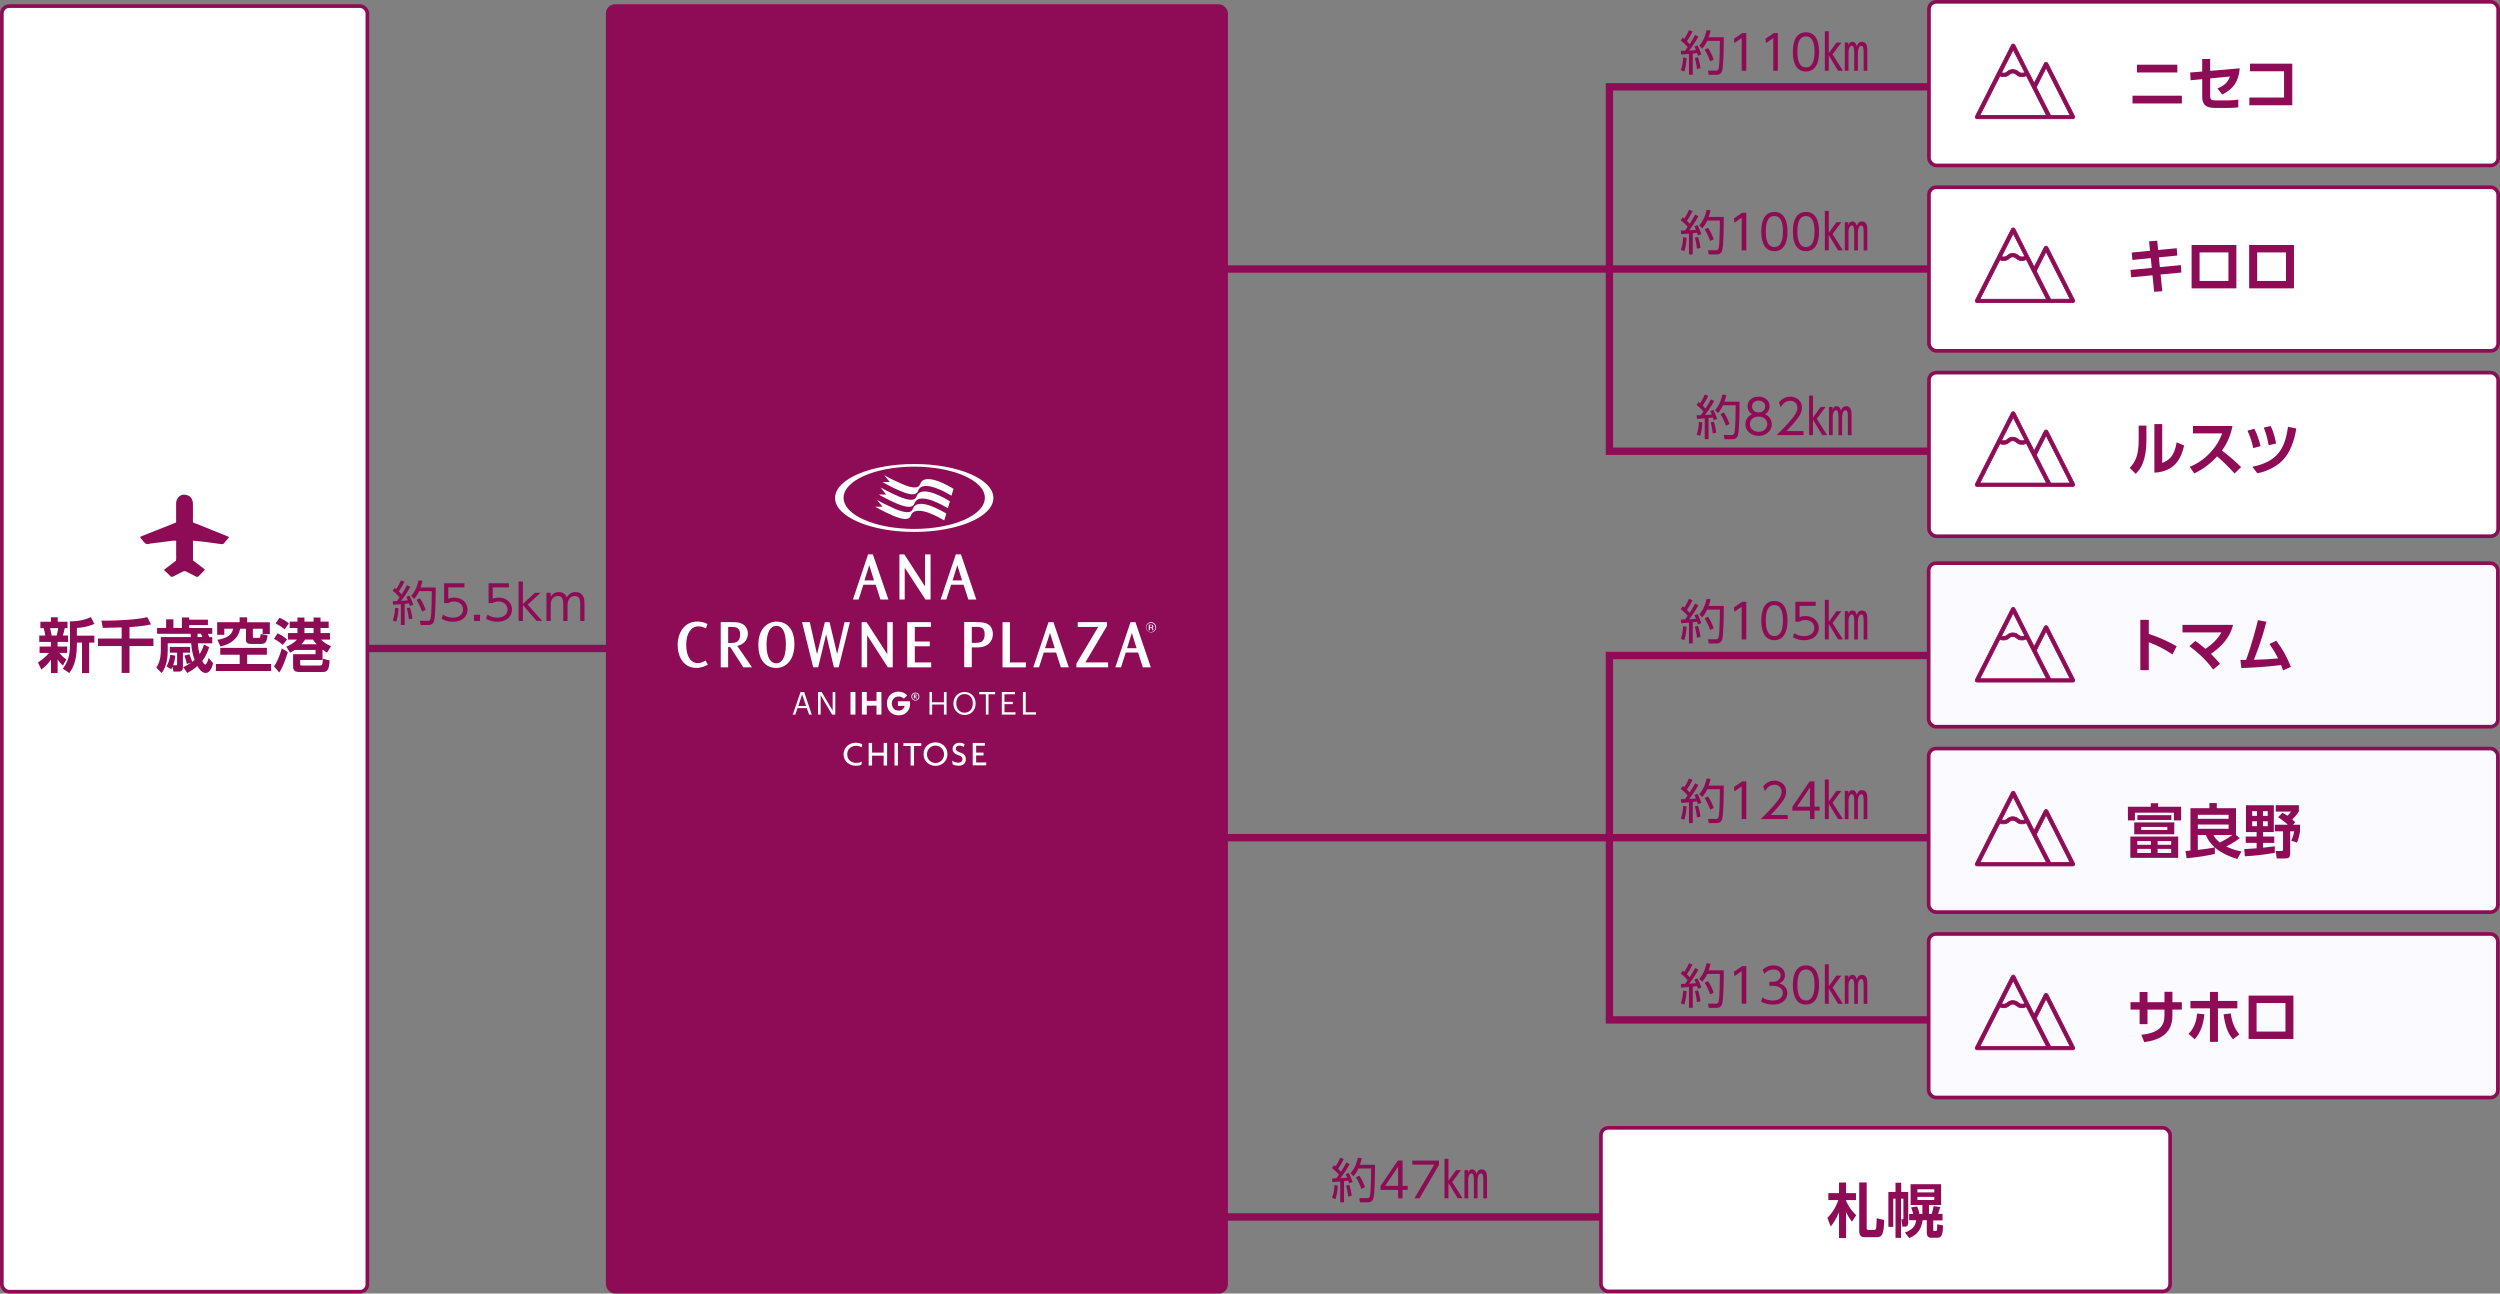 <?xml version="1.0" encoding="UTF-8"?><svg id="_レイヤー_2" xmlns="http://www.w3.org/2000/svg" viewBox="0 0 679.21 351.43"><rect x="0" y="0" width="679.21" height="351.43" fill="#808080" stroke="none"/><defs><style>.cls-1{stroke-width:.23px;}.cls-1,.cls-2,.cls-3{fill:#8e0b56;}.cls-1,.cls-4,.cls-5,.cls-3,.cls-6{stroke:#8e0b56;stroke-miterlimit:10;}.cls-7,.cls-4{fill:#fff;}.cls-5{fill:#fbfaff;}.cls-6{fill:none;stroke-width:2px;}</style></defs><g id="_レイヤー_2-2"><g><g><path class="cls-2" d="m461.43,58.74c-.99,1.85-2.26,3.54-2.5,3.82.99-.04,1.46-.1,1.83-.14-.14-.39-.27-.66-.42-.94l.83-.33c.39.62.94,2.03,1.07,2.46l-.95.35c-.05-.2-.09-.31-.22-.73-.73.1-.99.13-1.17.14v5.75h-1.04v-5.64c-1.27.09-1.6.12-2.13.14l-.05-1c.36,0,.44,0,1.12-.01.4-.53.57-.77.71-1-.21-.25-.91-1.07-1.88-1.79l.55-.79c.12.09.21.17.43.34.61-.94.95-1.66,1.26-2.37l.95.36c-.46,1-1.05,1.98-1.51,2.63.05.06.39.4.75.82.53-.83.92-1.44,1.47-2.5l.9.43Zm-4.78,9.14c.18-.47.56-1.51.64-3.45l.94.16c-.03.35-.12,2.16-.62,3.65l-.95-.36Zm4.38-.33c-.1-1.16-.39-2.38-.55-2.99l.86-.18c.22.71.51,1.79.65,2.99l-.96.18Zm.64-6.32c1.42-1.63,1.82-3.45,1.98-4.23l1.08.12c-.13.58-.27,1.12-.52,1.81h4.11c0,1.66-.01,8.07-.48,9.26-.38.94-1.2.94-1.53.94h-2.07l-.21-1.14h2.07c.31.01.66,0,.81-.52.36-1.35.35-7.18.35-7.55h-3.43c-.56,1.21-1.08,1.79-1.37,2.13l-.78-.81Zm2.95,4.24c-.34-1-.92-2.25-1.5-3.16l.92-.44c.66.91,1.26,2.28,1.55,3.13l-.98.47Z"/><path class="cls-2" d="m473.35,57.79h1.09v10.24h-1.25v-8.88l-1.96,1.35-.17-1.16,2.29-1.56Z"/><path class="cls-2" d="m478.52,62.91c0-1.03,0-5.33,3.55-5.33s3.55,4.3,3.55,5.33,0,5.33-3.55,5.33-3.55-4.29-3.55-5.33Zm5.88,0c0-1.7-.26-4.21-2.33-4.21s-2.33,2.44-2.33,4.21.31,4.21,2.33,4.21,2.33-2.46,2.33-4.21Z"/><path class="cls-2" d="m487.1,62.91c0-1.03,0-5.33,3.55-5.33s3.55,4.3,3.55,5.33,0,5.33-3.55,5.33-3.55-4.29-3.55-5.33Zm5.88,0c0-1.7-.26-4.21-2.33-4.21s-2.33,2.44-2.33,4.21.31,4.21,2.33,4.21,2.33-2.46,2.33-4.21Z"/><path class="cls-2" d="m496.84,63.26l2.09-2.89h1.34l-2.39,3.22,2.8,4.43h-1.31l-2.52-4.17v4.17h-1.07v-10.73h1.07v5.95Zm5.32-2.08c.13-.39.36-1.01,1.1-1.01.68,0,1.04.53,1.2,1.22.16-.47.47-1.22,1.4-1.22,1.47,0,1.47,1.57,1.47,2.5v5.37h-1.01v-4.82c0-.95,0-1.96-.64-1.96-.26,0-.92.23-.92,2.13v4.65h-1v-4.84c0-.75-.03-1.95-.64-1.95-.46,0-.91.57-.91,1.88v4.9h-1.01v-7.66h.96v.81Z"/></g><g><path class="cls-2" d="m111.48,159.42c-.99,1.85-2.26,3.54-2.5,3.82.99-.04,1.46-.1,1.83-.14-.14-.39-.27-.66-.42-.94l.83-.33c.39.62.94,2.03,1.07,2.46l-.95.35c-.05-.19-.09-.31-.22-.73-.73.1-.99.13-1.17.14v5.75h-1.04v-5.64c-1.27.09-1.6.12-2.13.14l-.05-1c.36,0,.44,0,1.12-.01.4-.53.57-.77.71-1-.21-.25-.91-1.07-1.88-1.79l.55-.79c.12.09.21.17.43.34.61-.94.95-1.66,1.26-2.37l.95.36c-.46,1-1.05,1.98-1.51,2.63.05.07.39.4.75.82.53-.83.92-1.44,1.47-2.5l.9.43Zm-4.78,9.14c.18-.47.56-1.51.64-3.45l.94.16c-.03.35-.12,2.16-.62,3.65l-.95-.36Zm4.38-.33c-.1-1.16-.39-2.38-.55-2.99l.86-.18c.22.72.51,1.79.65,2.99l-.96.18Zm.64-6.32c1.42-1.62,1.82-3.45,1.98-4.23l1.08.12c-.13.59-.27,1.12-.52,1.81h4.11c0,1.66-.01,8.07-.48,9.26-.38.94-1.2.94-1.53.94h-2.07l-.21-1.14h2.07c.31.01.66,0,.81-.52.36-1.35.35-7.18.35-7.55h-3.43c-.56,1.21-1.08,1.79-1.37,2.13l-.78-.81Zm2.95,4.24c-.34-1-.92-2.25-1.5-3.16l.92-.44c.66.91,1.26,2.27,1.55,3.13l-.98.47Z"/><path class="cls-2" d="m126.18,159.59h-4.39v3.07c.34-.13.74-.3,1.59-.3,2.39,0,3.65,1.6,3.65,3.25s-1.2,3.31-3.98,3.31c-1.13,0-2.09-.25-3.07-.81l.38-1.12c.78.55,1.72.81,2.68.81,2.22,0,2.76-1.35,2.76-2.22,0-1.34-1.07-2.16-2.47-2.16-.87,0-1.35.32-1.55.45h-1.12v-5.41h5.52v1.12Z"/><path class="cls-2" d="m130.41,167.02v1.69h-1.65v-1.69h1.65Z"/><path class="cls-2" d="m138.26,159.59h-4.39v3.07c.34-.13.74-.3,1.59-.3,2.39,0,3.65,1.6,3.65,3.25s-1.2,3.31-3.98,3.31c-1.13,0-2.09-.25-3.07-.81l.38-1.12c.78.55,1.72.81,2.68.81,2.22,0,2.76-1.35,2.76-2.22,0-1.34-1.07-2.16-2.47-2.16-.87,0-1.35.32-1.55.45h-1.12v-5.41h5.53v1.12Z"/><path class="cls-2" d="m142.06,164.08l3.26-3.03h1.55l-3.5,3.22,3.93,4.43h-1.52l-3.72-4.33v4.33h-1.16v-10.73h1.16v6.1Z"/><path class="cls-2" d="m153.03,168.71v-4.42c0-1.14-.12-2.38-1.42-2.38-.77,0-1.98.49-1.98,2.31v4.49h-1.17v-7.66h1.17v1.03c.21-.31.83-1.23,2.2-1.23.29,0,1.57,0,2.16,1.43.47-.83,1.22-1.43,2.41-1.43.6,0,1.83.21,2.24,1.64.13.46.16.88.16,1.69v4.54h-1.17v-4.41c0-.96,0-2.38-1.46-2.38-.42,0-1.98.14-1.98,2.55v4.24h-1.16Z"/></g><line class="cls-6" x1="37.25" y1="176.18" x2="194.25" y2="176.18"/><rect class="cls-4" x=".5" y="1.66" width="99.31" height="349.28" rx="2" ry="2"/><g><path class="cls-2" d="m10.3,179.99c1.09-.72,2.19-1.57,3.01-2.59h-2.56v-1.75h3.09v-1.25h-3.17v-1.74h1.63c-.1-.66-.21-1.38-.42-2h-.91v-1.75h2.87v-1.2h1.84v1.2h2.66v1.75h-.75c-.24,1.07-.29,1.28-.5,2h1.41v1.74h-2.85v1.25h2.59v1.75h-2.11c.91,1.06,1.36,1.38,1.89,1.73l-.94,1.71c-.74-.72-1.01-1.04-1.42-1.68v3.7h-1.81v-3.63c-1.15,1.58-2.06,2.27-2.62,2.67l-.91-1.91Zm3.3-9.33c.19.64.32,1.33.43,2h1.36c.18-.56.35-1.49.42-2h-2.21Zm12.04-1.15c-1.42.64-3.17,1.02-4.75,1.09v2.1h4.75v1.89h-1.41v8.28h-1.95v-8.28h-1.39v.53c0,4.83-1.33,6.72-2.05,7.75l-1.78-1.22c1.09-1.39,1.95-2.98,1.95-6.5v-6.34c.74,0,3.09.03,5.7-1.14l.93,1.84Z"/><path class="cls-2" d="m33.05,170.46c-.74.02-4.31.13-5.12.13l-.38-1.99c.43.02.82.02,1.41.02,2.85,0,8.42-.26,11.04-.96l1.04,1.98c-1.89.43-4.03.62-5.86.74v3.09h6.51v2.05h-6.51v7.31h-2.13v-7.31h-6.43v-2.05h6.43v-3.01Z"/><path class="cls-2" d="m57.89,180.16c-.1.48-.61,2.67-2.03,2.67-1.02,0-1.81-1.12-2.24-1.87-.86.75-1.63,1.27-2.74,1.87l-1.09-1.57c.51-.26,1.25-.62,2.16-1.26l-1.18.4c-.13-.66-.37-1.52-.67-2.27l1.33-.38c.35.71.74,1.92.78,2.06.16-.13.35-.27.66-.53-.66-1.78-.78-3.09-.93-4.51h-6.37v2.08c0,1.49-.21,4.11-1.65,6.02l-1.47-1.5c.37-.54,1.25-1.76,1.25-4.82v-3.47h8.13c0-.11-.03-.74-.03-.88h-9.12v-1.6h2.45v-2.34h1.98v2.34h2.31v-2.85h1.98v.61h5.09v1.46h-5.09v.79h6.26v1.6h-1.17c.14.32.29.71.37.88h.8v1.7h-3.91c.1,1.5.34,2.42.48,2.93.43-.69.78-1.34,1.18-2.59l1.42.7c-.37,1.14-.88,2.42-1.87,3.75.14.3.46.95.82.95.38,0,.74-1.23.9-1.79l1.22,1.46Zm-10.26-2.02c-.05.46-.14,1.38-.59,2.61h.75c.26,0,.32-.03.32-.32v-3.11h-1.97v-1.55h5.47v1.55h-1.92v3.87c0,.54-.02,1.28-1.18,1.28h-1.38l-.26-1.31c-.13.27-.19.38-.35.66l-1.28-.77c.56-.99.91-2.21,1.01-3.14l1.38.22Zm6.03-5.96c0,.13.02.75.02.88h1.3c-.18-.4-.37-.78-.4-.88h-.91Z"/><path class="cls-2" d="m72.51,176.02v1.86h-5.35v2.51h6.5v1.91h-15.01v-1.91h6.47v-2.51h-5.28v-1.86h12.68Zm-7.39-8.31h2.03v1.34h6.16v3.23h-1.97v-1.46h-2.64v2.1c0,.27.02.37.26.37h1.26c.4,0,.53-.03.59-1.01l1.89.32c-.16,1.3-.37,2.34-1.65,2.34h-3.01c-.69,0-1.22-.29-1.22-1.06v-3.06h-1.57c-.56,2.72-2.46,4.1-5.35,4.83l-.82-1.83c2.59-.45,3.91-1.26,4.26-3.01h-2.4v1.66h-1.94v-3.44h6.1v-1.34Z"/><path class="cls-2" d="m76.84,175.23c-.4-.34-1.22-1.06-2.4-1.67l.98-1.5c.91.4,1.78.98,2.56,1.66l-1.14,1.5Zm-2.39,5.84c.8-1.22,1.34-2.35,2.13-4.91l1.62,1.01c-.53,1.82-1.41,4.19-2.32,5.52l-1.42-1.62Zm2.88-10.08c-.86-.72-1.34-1.01-2.45-1.62l1.06-1.54c.48.21,1.63.75,2.54,1.52l-1.15,1.63Zm.45,4.72c.51-.22,1.98-.88,2.9-1.95h-2.45v-1.76h2.58v-1.39h-2.1v-1.73h2.1v-1.1h1.9v1.1h2.48v-1.1h1.89v1.1h2.22v1.73h-2.22v1.39h2.58v1.76h-2.43c.78.83,1.5,1.28,2.71,1.78l-1.06,1.75c-.35-.19-.74-.4-1.26-.8v2.82h-6.07v.99c0,.42.03.51.51.51h4.77c.74,0,.77-.11.9-1.84l1.84.46c-.19,2.93-.8,3.14-2.03,3.14h-6.05c-1.54,0-1.86-.45-1.86-1.68v-3.15h6.1v-1.17h-5.63c-.54.37-.91.54-1.3.72l-1.01-1.57Zm5.12-1.95c-.22.35-.4.62-1.01,1.28h4.15c-.27-.29-.51-.58-1.04-1.28h-2.1Zm2.29-3.15h-2.48v1.39h2.48v-1.39Z"/></g><path class="cls-2" d="m52.49,152.29c.97.75,1.94,1.5,2.92,2.24.25.19.26.29.03.51-.5.48-.98.97-1.45,1.48-.24.26-.44.27-.74.12-.86-.45-1.74-.86-2.6-1.32-.36-.19-.68-.2-1.04,0-.85.45-1.72.86-2.58,1.31-.29.15-.48.15-.73-.1-.56-.57-1.15-1.1-1.78-1.69,1.16-.89,2.22-1.72,3.29-2.54.11-.58.04-1.16.05-1.73.01-1.06,0-2.11,0-3.17,0-.17.06-.35-.06-.51-1.09-.07-2.14.23-3.22.32-1.07.1-2.13.3-3.2.4-.3.03-.61.05-.87.14-.74.27-1.13-.15-1.53-.64-.2-.25-.4-.49-.61-.74-.41-.48-.41-.49.18-.73,2.92-1.17,5.84-2.32,8.76-3.48.16-.06.32-.14.48-.21.12-.16.06-.34.06-.51,0-1.53,0-3.06,0-4.59,0-.17-.03-.35.04-.52.08-.87.97-1.85,1.75-1.91,1.38-.11,2.33.46,2.62,1.57.03.12.08.23.12.34.09,1.4,0,2.81.04,4.22.01.47-.08.94.06,1.41,3.11,1.25,6.21,2.5,9.33,3.74.37.15.53.25.17.6-.38.37-.72.77-1.03,1.2-.22.3-.49.38-.82.33-1.49-.2-2.99-.42-4.48-.61-1.05-.13-2.11-.22-3.16-.33-.08.09-.06.2-.06.3,0,1.62,0,3.24,0,4.86,0,.09,0,.18.05.25Z"/><g><line class="cls-6" x1="311.25" y1="73.09" x2="576.25" y2="73.09"/><polyline class="cls-6" points="576.25 122.59 437.25 122.59 437.25 23.59 576.25 23.59"/></g><g><path class="cls-2" d="m461.43,9.93c-.99,1.85-2.26,3.54-2.5,3.82.99-.04,1.46-.1,1.83-.14-.14-.39-.27-.66-.42-.94l.83-.33c.39.62.94,2.03,1.07,2.46l-.95.35c-.05-.2-.09-.31-.22-.73-.73.1-.99.13-1.17.14v5.75h-1.04v-5.64c-1.27.09-1.6.12-2.13.14l-.05-1c.36,0,.44,0,1.12-.01.4-.53.57-.77.71-1-.21-.25-.91-1.07-1.88-1.79l.55-.79c.12.09.21.17.43.34.61-.94.95-1.66,1.26-2.37l.95.36c-.46,1-1.05,1.98-1.51,2.63.05.06.39.4.75.82.53-.83.92-1.44,1.47-2.5l.9.43Zm-4.78,9.14c.18-.47.56-1.51.64-3.45l.94.16c-.03.35-.12,2.16-.62,3.65l-.95-.36Zm4.38-.33c-.1-1.16-.39-2.38-.55-2.99l.86-.18c.22.71.51,1.79.65,2.99l-.96.18Zm.64-6.32c1.42-1.63,1.82-3.45,1.98-4.23l1.08.12c-.13.58-.27,1.12-.52,1.81h4.11c0,1.66-.01,8.07-.48,9.26-.38.94-1.2.94-1.53.94h-2.07l-.21-1.14h2.07c.31.01.66,0,.81-.52.36-1.35.35-7.18.35-7.55h-3.43c-.56,1.21-1.08,1.79-1.37,2.13l-.78-.81Zm2.95,4.24c-.34-1-.92-2.25-1.5-3.16l.92-.44c.66.91,1.26,2.28,1.55,3.13l-.98.47Z"/><path class="cls-2" d="m473.35,8.98h1.09v10.24h-1.25v-8.88l-1.96,1.35-.17-1.16,2.29-1.56Z"/><path class="cls-2" d="m481.93,8.98h1.09v10.24h-1.25v-8.88l-1.96,1.35-.17-1.16,2.29-1.56Z"/><path class="cls-2" d="m487.1,14.1c0-1.03,0-5.33,3.55-5.33s3.55,4.3,3.55,5.33,0,5.33-3.55,5.33-3.55-4.29-3.55-5.33Zm5.88,0c0-1.7-.26-4.21-2.33-4.21s-2.33,2.44-2.33,4.21.31,4.21,2.33,4.21,2.33-2.46,2.33-4.21Z"/><path class="cls-2" d="m496.84,14.45l2.09-2.89h1.34l-2.39,3.22,2.8,4.43h-1.31l-2.52-4.17v4.17h-1.07v-10.73h1.07v5.95Zm5.32-2.08c.13-.39.36-1.01,1.1-1.01.68,0,1.04.53,1.2,1.22.16-.47.47-1.22,1.4-1.22,1.47,0,1.47,1.57,1.47,2.5v5.37h-1.01v-4.82c0-.95,0-1.96-.64-1.96-.26,0-.92.23-.92,2.13v4.65h-1v-4.84c0-.75-.03-1.95-.64-1.95-.46,0-.91.57-.91,1.88v4.9h-1.01v-7.66h.96v.81Z"/></g><g><path class="cls-2" d="m465.72,108.93c-.99,1.85-2.26,3.54-2.5,3.82.99-.04,1.46-.1,1.83-.14-.14-.39-.27-.66-.42-.94l.83-.33c.39.62.94,2.03,1.07,2.46l-.95.35c-.05-.2-.09-.31-.22-.73-.73.1-.99.13-1.17.14v5.75h-1.04v-5.64c-1.27.09-1.6.12-2.13.14l-.05-1c.36,0,.44,0,1.12-.01.4-.53.57-.77.71-1-.21-.25-.91-1.07-1.88-1.79l.55-.79c.12.09.21.17.43.34.61-.94.95-1.66,1.26-2.37l.95.36c-.46,1-1.05,1.98-1.51,2.63.05.06.39.4.75.82.53-.83.92-1.44,1.47-2.5l.9.43Zm-4.78,9.14c.18-.47.56-1.51.64-3.45l.94.16c-.03.35-.12,2.16-.62,3.65l-.95-.36Zm4.38-.33c-.1-1.16-.39-2.38-.55-2.99l.86-.18c.22.71.51,1.79.65,2.99l-.96.18Zm.64-6.32c1.42-1.63,1.82-3.45,1.98-4.23l1.08.12c-.13.58-.27,1.12-.52,1.81h4.11c0,1.66-.01,8.07-.48,9.26-.38.94-1.2.94-1.53.94h-2.07l-.21-1.14h2.07c.31.01.66,0,.81-.52.36-1.35.35-7.18.35-7.55h-3.43c-.56,1.21-1.08,1.79-1.37,2.13l-.78-.81Zm2.95,4.24c-.34-1-.92-2.25-1.49-3.16l.92-.44c.66.91,1.26,2.28,1.55,3.13l-.98.47Z"/><path class="cls-2" d="m481.37,115.26c0,1.85-1.65,3.17-3.59,3.17s-3.59-1.33-3.59-3.17c0-1.55,1.08-2.42,1.85-2.74-.81-.42-1.25-1.26-1.25-2.15,0-1.4,1.03-2.6,3.05-2.6,1.62,0,2.93,1,2.93,2.59,0,.9-.44,1.74-1.25,2.16.87.39,1.85,1.27,1.85,2.74Zm-1.22-.01c0-.77-.52-2.07-2.37-2.07s-2.37,1.3-2.37,2.07c0,1.14.97,2.07,2.37,2.07s2.37-.92,2.37-2.07Zm-.58-4.81c0-1.05-.83-1.6-1.78-1.6s-1.78.55-1.78,1.6c0,.51.26,1.6,1.78,1.6s1.78-1.09,1.78-1.6Z"/><path class="cls-2" d="m489.99,117.1v1.12h-7.33c.82-.81,2.21-2.16,3.58-3.74,1.56-1.81,2.08-2.67,2.08-3.72,0-1.24-.92-1.87-1.92-1.87-1.61,0-2.37,1.35-2.6,1.77l-.49-1.3c.77-1.01,1.83-1.59,3.09-1.59s3.15.74,3.15,2.98c0,.99-.3,1.81-1.34,3.15-.55.7-1.38,1.7-2.83,3.21h4.63Z"/><path class="cls-2" d="m492.55,113.45l2.09-2.89h1.34l-2.39,3.22,2.8,4.43h-1.31l-2.52-4.17v4.17h-1.07v-10.73h1.07v5.95Zm5.32-2.08c.13-.39.36-1.01,1.1-1.01.68,0,1.04.53,1.2,1.22.16-.47.47-1.22,1.4-1.22,1.47,0,1.47,1.57,1.47,2.5v5.37h-1.01v-4.82c0-.95,0-1.96-.64-1.96-.26,0-.92.23-.92,2.13v4.65h-1v-4.84c0-.75-.03-1.95-.64-1.95-.46,0-.91.57-.91,1.88v4.9h-1.01v-7.66h.96v.81Z"/></g><rect class="cls-4" x="524.07" y="50.87" width="154.64" height="44.44" rx="2" ry="2"/><g><path class="cls-2" d="m591.38,67.43l.16,2-5.01.48.27,2.66,5.71-.54.13,2.02-5.63.53.45,4.55-2.21.14-.45-4.48-5.79.56-.19-2.02,5.78-.54-.26-2.66-5.01.5-.16-2.02,4.96-.48-.26-2.56,2.21-.18.26,2.53,5.04-.48Z"/><path class="cls-2" d="m607.59,66.56v11.78h-12.17v-11.78h12.17Zm-2.16,2.02h-7.84v7.75h7.84v-7.75Z"/><path class="cls-2" d="m623.23,66.56v11.78h-12.17v-11.78h12.17Zm-2.16,2.02h-7.84v7.75h7.84v-7.75Z"/></g><rect class="cls-4" x="524.07" y="101.24" width="154.64" height="44.44" rx="2" ry="2"/><g><path class="cls-2" d="m583.16,119.35c0,5.96-1.63,8.12-2.93,9.38l-1.62-1.62c1.49-1.6,2.43-3.22,2.43-7.59v-3.89h2.11v3.71Zm4.27,6.42c1.6-.7,3.22-1.41,3.94-5.59l2.02.86c-.66,2.88-2.1,7.06-8.08,7.38v-13.21h2.13v10.55Z"/><path class="cls-2" d="m606.54,115.74c-.66,3.25-1.84,5.23-2.87,6.66,2.43,1.92,3.3,2.62,5.2,4.51l-1.79,1.73c-.98-1.09-2.34-2.58-4.72-4.66-1.5,1.68-3.79,3.55-6.23,4.63l-1.22-1.78c2.32-.99,3.95-2.11,5.67-3.97,1.73-1.87,2.58-3.58,3.14-5.11h-7.92v-2.02h10.74Z"/><path class="cls-2" d="m612.18,121.75c-.4-1.81-.78-2.96-1.57-4.74l1.87-.53c.75,1.49,1.28,3.11,1.68,4.71l-1.98.56Zm-.27,5.07c6.8-1.39,8.87-4.83,9.7-10.87l2.26.46c-.22,1.3-.94,5.38-3.19,8.07-1.65,1.98-4.29,3.47-7.38,4.1l-1.39-1.76Zm4.45-5.84c-.34-1.97-.8-3.52-1.34-4.8l1.89-.45c.98,2.05,1.3,3.83,1.47,4.77l-2.02.48Z"/></g><rect class="cls-4" x="524.07" y=".5" width="154.64" height="44.44" rx="2" ry="2"/><g><path class="cls-2" d="m592.78,26v2.11h-13.41v-2.11h13.41Zm-1.23-8.42v2.11h-10.98v-2.11h10.98Z"/><path class="cls-2" d="m595.16,21.8l-.13-2.1,3.27-.27v-3.41h2.16v3.23l8.04-.69c-.29,3.51-1.66,5.59-4.77,7.11l-1.28-1.65c2.3-.93,2.95-2.06,3.41-3.23l-5.39.51v4.71c0,1.1.29,1.26,1.57,1.26h3.47c.85,0,1.78-.1,2.59-.22l.02,2.11c-.67.1-1.7.16-2.53.16h-3.92c-3.23,0-3.36-1.89-3.36-3.12v-4.69l-3.14.29Z"/><path class="cls-2" d="m622.78,17.3v11.3h-11.67v-2.1h9.43v-7.14h-9.25v-2.07h11.49Z"/></g><g><g><path class="cls-2" d="m461.43,213.24c-.99,1.85-2.26,3.54-2.5,3.82.99-.04,1.46-.1,1.83-.14-.14-.39-.27-.66-.42-.94l.83-.33c.39.62.94,2.03,1.07,2.46l-.95.35c-.05-.2-.09-.31-.22-.73-.73.1-.99.13-1.17.14v5.75h-1.04v-5.64c-1.27.09-1.6.12-2.13.14l-.05-1c.36,0,.44,0,1.12-.01.4-.53.57-.77.71-1-.21-.25-.91-1.07-1.88-1.79l.55-.79c.12.09.21.17.43.34.61-.94.95-1.66,1.26-2.37l.95.36c-.46,1-1.05,1.98-1.51,2.63.05.06.39.4.75.82.53-.83.92-1.44,1.47-2.5l.9.43Zm-4.78,9.14c.18-.47.56-1.51.64-3.45l.94.16c-.03.35-.12,2.16-.62,3.65l-.95-.36Zm4.38-.33c-.1-1.16-.39-2.38-.55-2.99l.86-.18c.22.71.51,1.79.65,2.99l-.96.18Zm.64-6.32c1.42-1.63,1.82-3.45,1.98-4.23l1.08.12c-.13.58-.27,1.12-.52,1.81h4.11c0,1.66-.01,8.07-.48,9.26-.38.94-1.2.94-1.53.94h-2.07l-.21-1.14h2.07c.31.01.66,0,.81-.52.36-1.35.35-7.18.35-7.55h-3.43c-.56,1.21-1.08,1.79-1.37,2.13l-.78-.81Zm2.95,4.24c-.34-1-.92-2.25-1.5-3.16l.92-.44c.66.91,1.26,2.28,1.55,3.13l-.98.47Z"/><path class="cls-2" d="m473.35,212.29h1.09v10.24h-1.25v-8.88l-1.96,1.35-.17-1.16,2.29-1.56Z"/><path class="cls-2" d="m485.7,221.41v1.12h-7.33c.82-.81,2.21-2.16,3.58-3.74,1.56-1.81,2.08-2.67,2.08-3.72,0-1.24-.92-1.87-1.92-1.87-1.61,0-2.37,1.35-2.6,1.77l-.49-1.3c.77-1.01,1.83-1.59,3.09-1.59s3.15.74,3.15,2.98c0,.99-.3,1.81-1.34,3.15-.55.7-1.38,1.7-2.83,3.21h4.63Z"/><path class="cls-2" d="m491.74,222.53v-2.29h-4.77v-1.07l4.69-6.89h1.3v6.86h1.4v1.09h-1.4v2.29h-1.22Zm-3.52-3.38h3.52v-5.21l-3.52,5.21Z"/><path class="cls-2" d="m496.84,217.76l2.09-2.89h1.34l-2.39,3.22,2.8,4.43h-1.31l-2.52-4.17v4.17h-1.07v-10.73h1.07v5.95Zm5.32-2.08c.13-.39.36-1.01,1.1-1.01.68,0,1.04.53,1.2,1.22.16-.47.47-1.22,1.4-1.22,1.47,0,1.47,1.57,1.47,2.5v5.37h-1.01v-4.82c0-.95,0-1.96-.64-1.96-.26,0-.92.23-.92,2.13v4.65h-1v-4.84c0-.75-.03-1.95-.64-1.95-.46,0-.91.57-.91,1.88v4.9h-1.01v-7.66h.96v.81Z"/></g><g><line class="cls-6" x1="311.25" y1="227.59" x2="576.25" y2="227.59"/><polyline class="cls-6" points="576.25 277.09 437.25 277.09 437.25 178.09 576.25 178.09"/></g><g><path class="cls-2" d="m461.43,164.43c-.99,1.85-2.26,3.54-2.5,3.82.99-.04,1.46-.1,1.83-.14-.14-.39-.27-.66-.42-.94l.83-.33c.39.62.94,2.03,1.07,2.46l-.95.35c-.05-.2-.09-.31-.22-.73-.73.1-.99.13-1.17.14v5.75h-1.04v-5.64c-1.27.09-1.6.12-2.13.14l-.05-1c.36,0,.44,0,1.12-.01.4-.53.57-.77.71-1-.21-.25-.91-1.07-1.88-1.79l.55-.79c.12.09.21.17.43.34.61-.94.95-1.66,1.26-2.37l.95.36c-.46,1-1.05,1.98-1.51,2.63.05.06.39.4.75.82.53-.83.92-1.44,1.47-2.5l.9.43Zm-4.78,9.14c.18-.47.56-1.51.64-3.45l.94.16c-.03.35-.12,2.16-.62,3.65l-.95-.36Zm4.38-.33c-.1-1.16-.39-2.38-.55-2.99l.86-.18c.22.71.51,1.79.65,2.99l-.96.18Zm.64-6.32c1.42-1.63,1.82-3.45,1.98-4.23l1.08.12c-.13.58-.27,1.12-.52,1.81h4.11c0,1.66-.01,8.07-.48,9.26-.38.94-1.2.94-1.53.94h-2.07l-.21-1.14h2.07c.31.01.66,0,.81-.52.36-1.35.35-7.18.35-7.55h-3.43c-.56,1.21-1.08,1.79-1.37,2.13l-.78-.81Zm2.95,4.24c-.34-1-.92-2.25-1.5-3.16l.92-.44c.66.91,1.26,2.28,1.55,3.13l-.98.47Z"/><path class="cls-2" d="m473.35,163.48h1.09v10.24h-1.25v-8.88l-1.96,1.35-.17-1.16,2.29-1.56Z"/><path class="cls-2" d="m478.52,168.6c0-1.03,0-5.33,3.55-5.33s3.55,4.3,3.55,5.33,0,5.33-3.55,5.33-3.55-4.29-3.55-5.33Zm5.88,0c0-1.7-.26-4.21-2.33-4.21s-2.33,2.44-2.33,4.21.31,4.21,2.33,4.21,2.33-2.46,2.33-4.21Z"/><path class="cls-2" d="m493.29,164.6h-4.39v3.07c.34-.13.74-.3,1.59-.3,2.39,0,3.65,1.6,3.65,3.25s-1.2,3.32-3.98,3.32c-1.13,0-2.09-.25-3.07-.81l.38-1.12c.78.55,1.72.81,2.68.81,2.22,0,2.76-1.35,2.76-2.22,0-1.34-1.07-2.16-2.47-2.16-.87,0-1.35.33-1.55.46h-1.12v-5.41h5.53v1.12Z"/><path class="cls-2" d="m496.84,168.95l2.09-2.89h1.34l-2.39,3.22,2.8,4.43h-1.31l-2.52-4.17v4.17h-1.07v-10.73h1.07v5.95Zm5.32-2.08c.13-.39.36-1.01,1.1-1.01.68,0,1.04.53,1.2,1.22.16-.47.47-1.22,1.4-1.22,1.47,0,1.47,1.57,1.47,2.5v5.37h-1.01v-4.82c0-.95,0-1.96-.64-1.96-.26,0-.92.23-.92,2.13v4.65h-1v-4.84c0-.75-.03-1.95-.64-1.95-.46,0-.91.57-.91,1.88v4.9h-1.01v-7.66h.96v.81Z"/></g><g><path class="cls-2" d="m461.43,263.43c-.99,1.85-2.26,3.54-2.5,3.82.99-.04,1.46-.1,1.83-.14-.14-.39-.27-.66-.42-.94l.83-.33c.39.62.94,2.03,1.07,2.46l-.95.35c-.05-.2-.09-.31-.22-.73-.73.1-.99.13-1.17.14v5.75h-1.04v-5.64c-1.27.09-1.6.12-2.13.14l-.05-1c.36,0,.44,0,1.12-.01.4-.53.57-.77.71-1-.21-.25-.91-1.07-1.88-1.79l.55-.79c.12.09.21.17.43.34.61-.94.95-1.66,1.26-2.37l.95.36c-.46,1-1.05,1.98-1.51,2.63.05.06.39.4.75.82.53-.83.92-1.44,1.47-2.5l.9.43Zm-4.78,9.14c.18-.47.56-1.51.64-3.45l.94.16c-.03.35-.12,2.16-.62,3.65l-.95-.36Zm4.38-.33c-.1-1.16-.39-2.38-.55-2.99l.86-.18c.22.71.51,1.79.65,2.99l-.96.18Zm.64-6.32c1.42-1.63,1.82-3.45,1.98-4.23l1.08.12c-.13.58-.27,1.12-.52,1.81h4.11c0,1.66-.01,8.07-.48,9.26-.38.94-1.2.94-1.53.94h-2.07l-.21-1.14h2.07c.31.01.66,0,.81-.52.36-1.35.35-7.18.35-7.55h-3.43c-.56,1.21-1.08,1.79-1.37,2.13l-.78-.81Zm2.95,4.24c-.34-1-.92-2.25-1.5-3.16l.92-.44c.66.91,1.26,2.28,1.55,3.13l-.98.47Z"/><path class="cls-2" d="m473.35,262.48h1.09v10.24h-1.25v-8.88l-1.96,1.35-.17-1.16,2.29-1.56Z"/><path class="cls-2" d="m478.84,271.01c1.21.82,2.47.82,2.83.82,2.02,0,2.7-1.17,2.7-2.09,0-1.09-.94-1.9-2.7-1.9h-.95v-1.11h.96c1.51,0,2.09-.95,2.09-1.74,0-1-.79-1.6-1.92-1.6-1,0-1.83.42-2.5,1.17l-.47-1.13c1.33-1.16,2.67-1.16,2.96-1.16,1.48,0,3.11.84,3.11,2.65,0,.43-.08,1.61-1.52,2.25,1.37.44,2.17,1.33,2.17,2.65s-.96,3.11-3.95,3.11c-1.16,0-2.17-.25-3.19-.79l.36-1.13Z"/><path class="cls-2" d="m487.1,267.6c0-1.03,0-5.33,3.55-5.33s3.55,4.3,3.55,5.33,0,5.33-3.55,5.33-3.55-4.29-3.55-5.33Zm5.88,0c0-1.7-.26-4.21-2.33-4.21s-2.33,2.44-2.33,4.21.31,4.21,2.33,4.21,2.33-2.46,2.33-4.21Z"/><path class="cls-2" d="m496.84,267.95l2.09-2.89h1.34l-2.39,3.22,2.8,4.43h-1.31l-2.52-4.17v4.17h-1.07v-10.73h1.07v5.95Zm5.32-2.08c.13-.39.36-1.01,1.1-1.01.68,0,1.04.53,1.2,1.22.16-.47.47-1.22,1.4-1.22,1.47,0,1.47,1.57,1.47,2.5v5.37h-1.01v-4.82c0-.95,0-1.96-.64-1.96-.26,0-.92.23-.92,2.13v4.65h-1v-4.84c0-.75-.03-1.95-.64-1.95-.46,0-.91.57-.91,1.88v4.9h-1.01v-7.66h.96v.81Z"/></g></g><rect class="cls-5" x="523.99" y="203.37" width="154.64" height="44.44" rx="2" ry="2"/><g><path class="cls-2" d="m586.31,218.22v.96h6.26v3.71h-1.95v-2.1h-10.6v2.1h-1.9v-3.71h6.21v-.96h1.98Zm5.47,14.84h-13v-5.78h13v5.78Zm-1.06-6.4h-10.88v-3.22h10.88v3.22Zm-6.35,1.84h-3.7v1.02h3.7v-1.02Zm0,2.13h-3.7v1.12h3.7v-1.12Zm-3.67-9.16h9.22v1.3h-9.22v-1.3Zm8.13,3.19h-7.09v.83h7.09v-.83Zm1.04,3.84h-3.68v1.02h3.68v-1.02Zm0,2.13h-3.68v1.12h3.68v-1.12Z"/><path class="cls-2" d="m608.52,227.68c-1.67,1.31-3.07,1.98-3.7,2.29,1.6.77,2.79,1.09,4.15,1.36l-1.14,2.05c-3.26-1.02-5.03-2.19-6.1-3.12v1.74c-1.81.42-4.61.9-7.67,1.18l-.29-1.97c.37-.03,1.04-.1,1.34-.13v-11.51h5.15v-1.39h2v1.39h5.22v7.27h-.05l1.07.83Zm-3.04-6.32h-8.37v1.09h8.37v-1.09Zm0,2.66h-8.37v1.15h8.37v-1.15Zm-8.37,6.88c2.35-.27,3.09-.37,4.61-.66-1.66-1.52-2.16-2.77-2.42-3.39h-2.19v4.05Zm4.24-4.05c.43.82.8,1.28,1.76,2.05.53-.26,2.05-1.02,3.36-2.05h-5.12Z"/><path class="cls-2" d="m609.73,230.69c1.04-.05,1.78-.1,3.36-.22v-1.47h-2.96v-1.73h2.96v-1.22h-2.9v-7.28h7.57v7.28h-2.91v1.22h3.03v1.73h-3.03v1.3c.51-.05,1.78-.19,3.17-.38v1.79c-3.01.51-5.3.77-8.1.93l-.19-1.94Zm2.15-10.31v1.28h1.3v-1.28h-1.3Zm0,2.74v1.34h1.3v-1.34h-1.3Zm2.93-2.74v1.28h1.3v-1.28h-1.3Zm0,2.74v1.34h1.3v-1.34h-1.3Zm5.27-2.29c.37.19.67.34,1.38.8.53-.53.7-.7,1.02-1.14h-4.18v-1.73h6.27v1.68c-.51.93-1.49,1.86-1.81,2.18.37.32.56.51.82.8l-.61.64h1.91v1.79c-.11.83-.45,2.23-.83,3.06l-1.55-.5c.18-.38.54-1.17.8-2.56h-1.1v6c0,1.12-.38,1.38-1.49,1.38h-2.16l-.27-2.02h1.44c.35,0,.54,0,.54-.43v-4.93h-2.22v-1.79h3.5c-.46-.46-1.36-1.26-2.62-2.02l1.17-1.22Z"/></g><rect class="cls-5" x="523.99" y="253.74" width="154.64" height="44.44" rx="2" ry="2"/><g><path class="cls-2" d="m592.77,272.27v2.02h-2.56v1.62c0,5.44-4.18,6.72-7.65,7.22l-.8-2c5.07-.5,6.29-2.61,6.29-5.23v-1.6h-4.61v3.94h-2.14v-3.94h-2.47v-2.02h2.47v-2.77h2.14v2.77h4.61v-2.82h2.16v2.82h2.56Z"/><path class="cls-2" d="m594.59,280.87c1.97-1.9,2.26-4.55,2.32-5.51l1.98.21c-.24,2.59-.98,4.99-2.64,6.79l-1.66-1.49Zm7.99,2.18h-2.18v-9.11h-5.3v-2h5.3v-2.45h2.18v2.45h5.27v2h-5.27v9.11Zm3.46-7.72c.35,2.05.74,3.67,2.35,5.7l-1.73,1.33c-1.44-1.71-2.08-3.49-2.56-6.79l1.94-.24Z"/><path class="cls-2" d="m623.08,270.49v11.78h-12.17v-11.78h12.17Zm-2.16,2.02h-7.84v7.75h7.84v-7.75Z"/></g><rect class="cls-5" x="523.99" y="153" width="154.64" height="44.44" rx="2" ry="2"/><g><path class="cls-2" d="m590.24,177.8c-2.31-1.49-3.87-2.32-6.45-3.33v7.6h-2.3v-13.67h2.3v3.84c3.6,1.14,6.16,2.56,7.57,3.33l-1.12,2.22Z"/><path class="cls-2" d="m596.44,174.12c.54.38,1.39.99,2.74,2.16,2.19-1.49,3.36-2.77,4.35-4.47h-10.58v-2.05h13.73c-.38,1.55-1.31,4.66-6.02,7.89,1.12,1.12,1.66,1.71,2.48,2.71l-1.87,1.54c-2.34-3.27-5.36-5.54-6.45-6.35l1.62-1.42Z"/><path class="cls-2" d="m608.68,179.29h1.54c.1-.24,1.68-4.48,3.23-10.8l2.29.42c-1.39,5.47-2.93,9.2-3.41,10.34,3.23-.1,3.57-.13,6.59-.37-.93-1.86-1.78-3.11-2.34-3.92l1.84-.88c1.82,2.4,2.86,4.31,3.97,7.11l-2.11.94c-.27-.74-.37-1.01-.54-1.44-3.63.4-5.22.58-10.8.82l-.26-2.21Z"/></g><g><path class="cls-2" d="m366.68,316.27c-.99,1.85-2.26,3.54-2.5,3.82.99-.04,1.46-.1,1.83-.14-.14-.39-.27-.66-.42-.94l.83-.33c.39.62.94,2.03,1.07,2.46l-.95.35c-.05-.2-.09-.31-.22-.73-.73.1-.99.13-1.17.14v5.75h-1.04v-5.64c-1.27.09-1.6.12-2.13.14l-.05-1c.36,0,.44,0,1.12-.01.4-.53.57-.77.71-1-.21-.25-.91-1.07-1.88-1.79l.55-.79c.12.09.21.17.43.34.61-.94.95-1.66,1.26-2.37l.95.36c-.46,1-1.05,1.98-1.51,2.63.05.06.39.4.75.82.53-.83.92-1.44,1.47-2.5l.9.43Zm-4.78,9.14c.18-.47.56-1.51.64-3.45l.94.16c-.03.35-.12,2.16-.62,3.65l-.95-.36Zm4.38-.33c-.1-1.16-.39-2.38-.55-2.99l.86-.18c.22.71.51,1.79.65,2.99l-.96.18Zm.64-6.32c1.42-1.63,1.82-3.45,1.98-4.23l1.08.12c-.13.58-.27,1.12-.52,1.81h4.11c0,1.66-.01,8.07-.48,9.26-.38.94-1.2.94-1.53.94h-2.07l-.21-1.14h2.07c.31.01.66,0,.81-.52.36-1.35.35-7.18.35-7.55h-3.43c-.56,1.21-1.08,1.79-1.37,2.13l-.78-.81Zm2.95,4.24c-.34-1-.92-2.25-1.49-3.16l.92-.44c.66.91,1.26,2.28,1.55,3.13l-.98.47Z"/><path class="cls-2" d="m379.84,325.57v-2.29h-4.77v-1.07l4.69-6.89h1.3v6.86h1.4v1.09h-1.4v2.29h-1.22Zm-3.52-3.38h3.52v-5.21l-3.52,5.21Z"/><path class="cls-2" d="m390.95,315.32v1.18l-5.29,9.06h-1.39l5.38-9.13h-5.95v-1.12h7.25Z"/><path class="cls-2" d="m393.51,320.79l2.09-2.89h1.34l-2.39,3.22,2.8,4.43h-1.31l-2.52-4.17v4.17h-1.07v-10.73h1.07v5.95Zm5.32-2.08c.13-.39.36-1.01,1.1-1.01.68,0,1.04.53,1.2,1.22.16-.47.47-1.22,1.4-1.22,1.47,0,1.47,1.57,1.47,2.5v5.37h-1.01v-4.82c0-.95,0-1.96-.64-1.96-.26,0-.92.23-.92,2.13v4.65h-1v-4.84c0-.75-.03-1.95-.64-1.95-.46,0-.91.57-.91,1.88v4.9h-1.01v-7.66h.96v.81Z"/></g><line class="cls-6" x1="314.25" y1="330.63" x2="487.21" y2="330.63"/><rect class="cls-4" x="434.95" y="306.41" width="154.64" height="44.44" rx="2" ry="2"/><g><path class="cls-2" d="m496.47,330.89c1.98-1.99,2.77-4.23,2.98-4.85h-2.72v-1.89h2.9v-2.88h1.92v2.88h2.69v1.89h-2.69v.21c.18.4,1.01,2.31,2.75,3.92l-1.17,1.75c-.42-.58-1.01-1.39-1.58-2.62v7.06h-1.92v-7.01c-.91,2.22-1.79,3.28-2.27,3.86l-.88-2.3Zm10.68-9.62v12.42c0,.3.14.46.43.46h1.65c.3,0,.43-.13.51-.69.05-.32.13-1.86.13-2.48l2.02.46c-.05,4.05-.59,4.69-2.19,4.69h-3.2c-1.12,0-1.38-.85-1.38-1.68v-13.19h2.03Z"/><path class="cls-2" d="m513.04,333.32v-9.49h1.94v-2.5h1.55v2.5h1.9v8.29c0,.22,0,1.15-.9,1.15h-.67l-.3-1.99h.38c.16,0,.18-.08.18-.19v-5.44h-.64v10.66h-1.5v-10.66h-.61v7.67h-1.33Zm6.07-11.6h8.26v5.65h-3.3v2.43h.72c.26-.7.43-1.52.54-2.11l1.81.24c-.29,1.01-.37,1.28-.58,1.87h1.2v1.76h-2.53v2.59c0,.19.06.29.24.29h.48c.21,0,.27-.11.3-.4.05-.37.06-.91.05-1.42l1.58.32c-.02,2.69-.46,3.33-1.58,3.33h-1.75c-.66,0-1.07-.53-1.07-1.25v-3.52h-1.14c-.3,2.45-1.39,3.91-3.63,4.87l-1.17-1.52c2.56-.86,2.95-2.4,3.04-3.35h-1.9v-1.7h1.1c-.14-.64-.32-1.18-.58-1.76l1.66-.27c.26.56.51,1.42.62,2.03h.8v-2.43h-3.2v-5.65Zm1.82,1.39v.85h4.59v-.85h-4.59Zm0,2.05v.86h4.59v-.86h-4.59Z"/></g><path class="cls-1" d="m563.56,131.37c-.16-.31-.32-.62-.47-.93-1.25-2.48-2.51-4.95-3.76-7.43-.98-1.93-1.96-3.85-2.93-5.78-.11-.22-.23-.41-.52-.41-.29,0-.4.2-.52.42-.67,1.32-1.34,2.64-2.01,3.96-.22.43-.45.86-.69,1.32-.81-1.59-1.6-3.14-2.39-4.69-.95-1.87-1.9-3.74-2.83-5.62-.12-.23-.3-.35-.52-.35-.2,0-.35.13-.44.33-.16.33-.33.66-.5.98-1.25,2.46-2.49,4.91-3.74,7.37-1.28,2.53-2.56,5.05-3.84,7.58-.55,1.09-1.12,2.18-1.66,3.28-.19.38-.08.61.32.75.09,0,.18-.01.27-.01,8.55,0,17.1,0,25.65,0,.09,0,.18,0,.27.01.41-.15.51-.41.31-.78Zm-16.77-17.68c.04-.09.06-.23.16-.23.12,0,.13.15.17.24.94,1.84,1.88,3.68,2.81,5.52.17.33.1.49-.26.52-.46.04-.89.03-1.28-.34-.79-.75-2.18-.86-3.06,0-.46.45-1,.4-1.58.28,1.03-2.02,2.03-4,3.03-5.97Zm9.2,17.53c-.05.02-.11.03-.17.03-2,0-4.01,0-6.01,0-1.85,0-3.7,0-5.56,0-2.02,0-4.04,0-6.06,0-.08,0-.25.11-.24-.12.58-1.14,1.15-2.27,1.73-3.41,1.18-2.33,2.37-4.66,3.54-7,.09-.18.16-.28.36-.13.13.1.31.1.47.11.22,0,.44,0,.66,0,.48-.08.88-.29,1.25-.63.59-.55,1.35-.38,1.82.04.36.31.75.56,1.24.59.22,0,.44,0,.66,0,.21,0,.39-.1.57-.19.19-.09.28-.07.39.14,1.25,2.48,2.51,4.96,3.77,7.43.52,1.01,1.03,2.03,1.55,3.04.04.03.06.07,0,.09Zm6.38.01c-.07.02-.14.01-.21.01-1.61,0-3.21,0-4.82,0-.08,0-.18.03-.25-.05-.63-1.23-1.26-2.45-1.89-3.68-.63-1.23-1.25-2.46-1.87-3.7-.06-.11-.13-.21-.05-.36.87-1.7,1.72-3.39,2.58-5.1.11.06.12.16.17.24,1.32,2.6,2.64,5.19,3.95,7.79.74,1.46,1.47,2.92,2.2,4.37.06.12.13.24.19.36.06.04.04.09-.01.11Z"/><path class="cls-1" d="m563.56,31.48c-.16-.31-.32-.62-.47-.93-1.25-2.48-2.51-4.95-3.76-7.43-.98-1.93-1.96-3.85-2.93-5.78-.11-.22-.23-.41-.52-.41-.29,0-.4.2-.52.42-.67,1.32-1.34,2.64-2.01,3.96-.22.43-.45.86-.69,1.32-.81-1.59-1.6-3.14-2.39-4.69-.95-1.87-1.9-3.74-2.83-5.62-.12-.23-.3-.35-.52-.35-.2,0-.35.13-.44.33-.16.33-.33.66-.5.98-1.25,2.46-2.49,4.91-3.74,7.37-1.28,2.53-2.56,5.05-3.84,7.58-.55,1.09-1.12,2.18-1.66,3.28-.19.38-.08.61.32.75.09,0,.18-.01.27-.01,8.55,0,17.1,0,25.65,0,.09,0,.18,0,.27.01.41-.15.51-.41.31-.78Zm-16.77-17.68c.04-.09.06-.23.16-.23.12,0,.13.15.17.24.94,1.84,1.88,3.68,2.81,5.52.17.33.1.49-.26.52-.46.04-.89.03-1.28-.34-.79-.75-2.18-.86-3.06,0-.46.45-1,.4-1.58.28,1.03-2.02,2.03-4,3.03-5.97Zm9.2,17.53c-.05.02-.11.03-.17.03-2,0-4.01,0-6.01,0-1.85,0-3.7,0-5.56,0-2.02,0-4.04,0-6.06,0-.08,0-.25.11-.24-.12.58-1.14,1.15-2.27,1.73-3.41,1.18-2.33,2.37-4.66,3.54-7,.09-.18.16-.28.36-.13.13.1.31.1.47.11.22,0,.44,0,.66,0,.48-.08.88-.29,1.25-.63.59-.55,1.35-.38,1.82.04.36.31.75.56,1.24.59.22,0,.44,0,.66,0,.21,0,.39-.1.57-.19.19-.09.28-.07.39.14,1.25,2.48,2.51,4.96,3.77,7.43.52,1.01,1.03,2.03,1.55,3.04.04.03.06.07,0,.09Zm6.38.01c-.07.02-.14.01-.21.01-1.61,0-3.21,0-4.82,0-.08,0-.18.03-.25-.05-.63-1.23-1.26-2.45-1.89-3.68-.63-1.23-1.25-2.46-1.87-3.7-.06-.11-.13-.21-.05-.36.87-1.7,1.72-3.39,2.58-5.1.11.06.12.16.17.24,1.32,2.6,2.64,5.19,3.95,7.79.74,1.46,1.47,2.92,2.2,4.37.06.12.13.24.19.36.06.04.04.09-.01.11Z"/><path class="cls-1" d="m563.56,81.43c-.16-.31-.32-.62-.47-.93-1.25-2.48-2.51-4.95-3.76-7.43-.98-1.93-1.96-3.85-2.93-5.78-.11-.22-.23-.41-.52-.41-.29,0-.4.2-.52.42-.67,1.32-1.34,2.64-2.01,3.96-.22.43-.45.86-.69,1.32-.81-1.59-1.6-3.14-2.39-4.69-.95-1.87-1.9-3.74-2.83-5.62-.12-.23-.3-.35-.52-.35-.2,0-.35.13-.44.33-.16.33-.33.66-.5.98-1.25,2.46-2.49,4.91-3.74,7.37-1.28,2.53-2.56,5.05-3.84,7.58-.55,1.09-1.12,2.18-1.66,3.28-.19.38-.08.61.32.75.09,0,.18-.01.27-.01,8.55,0,17.1,0,25.65,0,.09,0,.18,0,.27.01.41-.15.51-.41.31-.78Zm-16.77-17.68c.04-.09.06-.23.16-.23.12,0,.13.15.17.24.94,1.84,1.88,3.68,2.81,5.52.17.33.1.49-.26.52-.46.04-.89.03-1.28-.34-.79-.75-2.18-.86-3.06,0-.46.45-1,.4-1.58.28,1.03-2.02,2.03-4,3.03-5.97Zm9.2,17.53c-.05.02-.11.03-.17.03-2,0-4.01,0-6.01,0-1.85,0-3.7,0-5.56,0-2.02,0-4.04,0-6.06,0-.08,0-.25.11-.24-.12.58-1.14,1.15-2.27,1.73-3.41,1.18-2.33,2.37-4.66,3.54-7,.09-.18.16-.28.36-.13.13.1.31.1.47.11.22,0,.44,0,.66,0,.48-.08.88-.29,1.25-.63.59-.55,1.35-.38,1.82.04.36.31.75.56,1.24.59.22,0,.44,0,.66,0,.21,0,.39-.1.57-.19.19-.09.28-.07.39.14,1.25,2.48,2.51,4.96,3.77,7.43.52,1.01,1.03,2.03,1.55,3.04.04.03.06.07,0,.09Zm6.38.01c-.07.02-.14.01-.21.01-1.61,0-3.21,0-4.82,0-.08,0-.18.03-.25-.05-.63-1.23-1.26-2.45-1.89-3.68-.63-1.23-1.25-2.46-1.87-3.7-.06-.11-.13-.21-.05-.36.87-1.7,1.72-3.39,2.58-5.1.11.06.12.16.17.24,1.32,2.6,2.64,5.19,3.95,7.79.74,1.46,1.47,2.92,2.2,4.37.06.12.13.24.19.36.06.04.04.09-.01.11Z"/><g><path class="cls-1" d="m563.56,284.43c-.16-.31-.32-.62-.47-.93-1.25-2.48-2.51-4.95-3.76-7.43-.98-1.93-1.96-3.85-2.93-5.78-.11-.22-.23-.41-.52-.41-.29,0-.4.2-.52.42-.67,1.32-1.34,2.64-2.01,3.96-.22.43-.45.86-.69,1.32-.81-1.59-1.6-3.14-2.39-4.69-.95-1.87-1.9-3.74-2.83-5.62-.12-.23-.3-.35-.52-.35-.2,0-.35.13-.44.33-.16.33-.33.66-.5.98-1.25,2.46-2.49,4.91-3.74,7.37-1.28,2.53-2.56,5.05-3.84,7.58-.55,1.09-1.12,2.18-1.66,3.28-.19.38-.08.61.32.75.09,0,.18-.01.27-.01,8.55,0,17.1,0,25.65,0,.09,0,.18,0,.27.01.41-.15.51-.41.31-.78Zm-16.77-17.68c.04-.09.06-.23.16-.23.12,0,.13.15.17.24.94,1.84,1.88,3.68,2.81,5.52.17.33.1.49-.26.52-.46.04-.89.03-1.28-.34-.79-.75-2.18-.86-3.06,0-.46.45-1,.4-1.58.28,1.03-2.02,2.03-4,3.03-5.97Zm9.2,17.53c-.05.02-.11.03-.17.03-2,0-4.01,0-6.01,0-1.85,0-3.7,0-5.56,0-2.02,0-4.04,0-6.06,0-.08,0-.25.11-.24-.12.58-1.14,1.15-2.27,1.73-3.41,1.18-2.33,2.37-4.66,3.54-7,.09-.18.16-.28.36-.13.13.1.31.1.47.11.22,0,.44,0,.66,0,.48-.08.88-.29,1.25-.63.59-.55,1.35-.38,1.82.04.36.31.75.56,1.24.59.22,0,.44,0,.66,0,.21,0,.39-.1.57-.19.19-.09.28-.07.39.14,1.25,2.48,2.51,4.96,3.77,7.43.52,1.01,1.03,2.03,1.55,3.04.04.03.06.07,0,.09Zm6.38.01c-.07.02-.14.01-.21.01-1.61,0-3.21,0-4.82,0-.08,0-.18.03-.25-.05-.63-1.23-1.26-2.45-1.89-3.68-.63-1.23-1.25-2.46-1.87-3.7-.06-.11-.13-.21-.05-.36.87-1.7,1.72-3.39,2.58-5.1.11.06.12.16.17.24,1.32,2.6,2.64,5.19,3.95,7.79.74,1.46,1.47,2.92,2.2,4.37.06.12.13.24.19.36.06.04.04.09-.01.11Z"/><path class="cls-1" d="m563.56,184.53c-.16-.31-.32-.62-.47-.93-1.25-2.48-2.51-4.95-3.76-7.43-.98-1.93-1.96-3.85-2.93-5.78-.11-.22-.23-.41-.52-.41-.29,0-.4.2-.52.42-.67,1.32-1.34,2.64-2.01,3.96-.22.43-.45.86-.69,1.32-.81-1.59-1.6-3.14-2.39-4.69-.95-1.87-1.9-3.74-2.83-5.62-.12-.23-.3-.35-.52-.35-.2,0-.35.13-.44.33-.16.33-.33.66-.5.98-1.25,2.46-2.49,4.91-3.74,7.37-1.28,2.53-2.56,5.05-3.84,7.58-.55,1.09-1.12,2.18-1.66,3.28-.19.38-.08.61.32.75.09,0,.18-.01.27-.01,8.55,0,17.1,0,25.65,0,.09,0,.18,0,.27.01.41-.15.51-.41.31-.78Zm-16.77-17.68c.04-.09.06-.23.16-.23.12,0,.13.15.17.24.94,1.84,1.88,3.68,2.81,5.52.17.33.1.49-.26.52-.46.04-.89.03-1.28-.34-.79-.75-2.18-.86-3.06,0-.46.45-1,.4-1.58.28,1.03-2.02,2.03-4,3.03-5.97Zm9.2,17.53c-.05.02-.11.03-.17.03-2,0-4.01,0-6.01,0-1.85,0-3.7,0-5.56,0-2.02,0-4.04,0-6.06,0-.08,0-.25.11-.24-.12.58-1.14,1.15-2.27,1.73-3.41,1.18-2.33,2.37-4.66,3.54-7,.09-.18.16-.28.36-.13.13.1.31.1.47.11.22,0,.44,0,.66,0,.48-.08.88-.29,1.25-.63.59-.55,1.35-.38,1.82.04.36.31.75.56,1.24.59.22,0,.44,0,.66,0,.21,0,.39-.1.57-.19.19-.09.28-.07.39.14,1.25,2.48,2.51,4.96,3.77,7.43.52,1.01,1.03,2.03,1.55,3.04.04.03.06.07,0,.09Zm6.38.01c-.07.02-.14.01-.21.01-1.61,0-3.21,0-4.82,0-.08,0-.18.03-.25-.05-.63-1.23-1.26-2.45-1.89-3.68-.63-1.23-1.25-2.46-1.87-3.7-.06-.11-.13-.21-.05-.36.87-1.7,1.72-3.39,2.58-5.1.11.06.12.16.17.24,1.32,2.6,2.64,5.19,3.95,7.79.74,1.46,1.47,2.92,2.2,4.37.06.12.13.24.19.36.06.04.04.09-.01.11Z"/><path class="cls-1" d="m563.56,234.48c-.16-.31-.32-.62-.47-.93-1.25-2.48-2.51-4.95-3.76-7.43-.98-1.93-1.96-3.85-2.93-5.78-.11-.22-.23-.41-.52-.41-.29,0-.4.2-.52.42-.67,1.32-1.34,2.64-2.01,3.96-.22.43-.45.86-.69,1.32-.81-1.59-1.6-3.14-2.39-4.69-.95-1.87-1.9-3.74-2.83-5.62-.12-.23-.3-.35-.52-.35-.2,0-.35.13-.44.33-.16.33-.33.66-.5.98-1.25,2.46-2.49,4.91-3.74,7.37-1.28,2.53-2.56,5.05-3.84,7.58-.55,1.09-1.12,2.18-1.66,3.28-.19.38-.08.61.32.75.09,0,.18-.01.27-.01,8.55,0,17.1,0,25.65,0,.09,0,.18,0,.27.01.41-.15.51-.41.31-.78Zm-16.77-17.68c.04-.09.06-.23.16-.23.12,0,.13.15.17.24.94,1.84,1.88,3.68,2.81,5.52.17.33.1.49-.26.52-.46.04-.89.03-1.28-.34-.79-.75-2.18-.86-3.06,0-.46.45-1,.4-1.58.28,1.03-2.02,2.03-4,3.03-5.97Zm9.2,17.53c-.05.02-.11.03-.17.03-2,0-4.01,0-6.01,0-1.85,0-3.7,0-5.56,0-2.02,0-4.04,0-6.06,0-.08,0-.25.11-.24-.12.58-1.14,1.15-2.27,1.73-3.41,1.18-2.33,2.37-4.66,3.54-7,.09-.18.16-.28.36-.13.13.1.31.1.47.11.22,0,.44,0,.66,0,.48-.08.88-.29,1.25-.63.59-.55,1.35-.38,1.82.04.36.31.75.56,1.24.59.22,0,.44,0,.66,0,.21,0,.39-.1.57-.19.19-.09.28-.07.39.14,1.25,2.48,2.51,4.96,3.77,7.43.52,1.01,1.03,2.03,1.55,3.04.04.03.06.07,0,.09Zm6.38.01c-.07.02-.14.01-.21.01-1.61,0-3.21,0-4.82,0-.08,0-.18.03-.25-.05-.63-1.23-1.26-2.45-1.89-3.68-.63-1.23-1.25-2.46-1.87-3.7-.06-.11-.13-.21-.05-.36.87-1.7,1.72-3.39,2.58-5.1.11.06.12.16.17.24,1.32,2.6,2.64,5.19,3.95,7.79.74,1.46,1.47,2.92,2.2,4.37.06.12.13.24.19.36.06.04.04.09-.01.11Z"/></g><rect class="cls-3" x="165.11" y="1.66" width="168" height="349.28" rx="2" ry="2"/><g><g><g><g><g><path class="cls-7" d="m249.98,131.53c-.72,2.06-4.64.1-6.65-.83-1.5-.67-2.53-1.29-3.1-1.6l1.5,1.86h-2.01c.57.31,1.6.88,3.04,1.6,2.01.93,5.93,2.89,6.65.83,1.24-3.51,8.36.83,9.08,1.29l.57-1.86c-.77-.52-7.84-4.8-9.08-1.29Z"/><path class="cls-7" d="m249,134.88c-.72,2.06-4.64.1-6.65-.83-1.5-.72-2.53-1.29-3.1-1.6l1.5,1.91h-2.01c.57.31,1.6.93,3.04,1.6,2.01.93,5.93,2.89,6.65.83,1.24-3.51,8.41.88,9.08,1.29l.57-1.86c-.72-.52-7.84-4.85-9.08-1.34Z"/><path class="cls-7" d="m248.02,138.24c-.72,2.06-4.64.15-6.65-.83-1.5-.67-2.53-1.29-3.1-1.6l1.5,1.86h-2.01c.57.31,1.6.93,3.04,1.6,2.01.93,5.93,2.89,6.65.83,1.24-3.51,8.46.93,9.08,1.29l.57-1.86c-.67-.41-7.84-4.8-9.08-1.29Z"/></g><path class="cls-7" d="m248.38,126.06c-11.87,0-21.51,4.13-21.51,9.23s9.65,9.23,21.51,9.23,21.51-4.13,21.51-9.23-9.65-9.23-21.51-9.23Zm0,17.64c-10.63,0-19.19-3.77-19.19-8.46s8.62-8.46,19.19-8.46,19.19,3.77,19.19,8.46-8.56,8.46-19.19,8.46Z"/></g><g><polygon class="cls-7" points="245.7 150.62 251.32 159.33 251.32 150.62 252.82 150.62 252.82 162.89 251.43 162.89 245.8 154.23 245.8 162.89 244.36 162.89 244.36 150.62 245.7 150.62"/><path class="cls-7" d="m234.87,157.68h2.58l-1.29-4.13-1.29,4.13Zm2.27-7.07l4.23,12.28h-2.17l-1.29-4.02h-3.35l-1.29,4.02h-1.55l4.13-12.28h1.29Z"/><path class="cls-7" d="m258.8,157.68h2.58l-1.29-4.13-1.29,4.13Zm2.27-7.07l4.18,12.28h-2.17l-1.29-4.02h-3.4l-1.29,4.02h-1.55l4.13-12.28h1.39Z"/></g><g><path class="cls-7" d="m313.54,169.6c.26.26.36.52.36.88s-.1.62-.36.88-.52.36-.88.36-.62-.1-.88-.36-.36-.52-.36-.88.1-.62.36-.88.52-.36.88-.36.67.1.88.36m.15-.15c-.26-.26-.62-.41-.98-.41-.41,0-.72.15-.98.41s-.41.62-.41.98c0,.41.15.72.41.98s.62.41.98.41c.41,0,.72-.15.98-.41s.41-.62.41-.98-.15-.67-.41-.98m-.77.93c-.05,0-.15.05-.26.05h-.26v-.57h.26c.15,0,.26,0,.31.05s.1.1.1.21c0,.15-.05.21-.15.26m-.77.83h.26v-.57h.21c.15,0,.26,0,.31.05.1.05.15.15.15.36v.21h.26v-.31c0-.1,0-.15-.1-.26-.05-.1-.15-.15-.26-.15.1,0,.15-.05.21-.05.1-.05.15-.15.15-.31,0-.21-.1-.31-.26-.41-.1-.05-.21-.05-.41-.05h-.57v1.5h.05Z"/><g><path class="cls-7" d="m208.25,175.22c0,3.82,1.39,5,2.63,5,1.03,0,2.63-.83,2.63-5.06,0-1.55-.15-5.11-2.58-5.11-1.55,0-2.68,1.6-2.68,5.16h0Zm-2.22-.05c0-4.23,2.37-6.29,5-6.29,2.17,0,4.8,1.39,4.8,6.14,0,4.18-2.17,6.45-4.95,6.45s-4.85-2.06-4.85-6.29h0Z"/><polygon class="cls-7" points="220.01 169.03 221.97 177.75 224.09 169.03 225.38 169.03 227.44 177.7 229.45 169.03 230.9 169.03 227.85 181.31 226.56 181.31 224.45 172.33 222.28 181.31 220.94 181.31 217.9 169.03 220.01 169.03"/><polygon class="cls-7" points="235.44 169.03 241.06 177.75 241.06 169.03 242.55 169.03 242.55 181.31 241.21 181.31 235.59 172.59 235.59 181.31 234.09 181.31 234.09 169.03 235.44 169.03"/><polygon class="cls-7" points="252.92 169.03 252.92 170.32 248.54 170.32 248.54 174.29 252.61 174.29 252.61 175.58 248.54 175.58 248.54 179.97 252.98 179.97 252.98 181.31 246.48 181.31 246.48 169.03 252.92 169.03"/><path class="cls-7" d="m191.79,170.74l-.1-.05c-.46-.26-1.19-.52-2.01-.52-1.86,0-3.25,1.86-3.25,5,0,3.56,1.55,5,3.1,5,.88,0,1.6-.41,2.06-.67l.1-.05.62,1.13-.1.05c-.67.36-1.65.83-3.04.83-3.35,0-5.06-2.89-5.06-6.24s1.86-6.35,5.31-6.35c.83,0,1.81.15,2.68.62l.1.05-.41,1.19Z"/><path class="cls-7" d="m197.83,170.32v4.38h.62c.98,0,2.63,0,2.63-2.37,0-1.03-.36-1.5-.83-1.75-.26-.1-.52-.21-.77-.21-.31-.05-.62-.05-.88-.05h-.77Zm.88-1.29c1.29,0,2.12,0,3.04.52,1.13.62,1.44,1.81,1.44,2.53,0,1.39-.72,2.89-2.89,3.4l4.02,5.83h-2.37l-3.56-5.52h-.57v5.52h-2.01v-12.28h2.89Z"/><path class="cls-7" d="m306.21,176.1h2.58l-1.29-4.13-1.29,4.13Zm2.27-7.07l4.18,12.28h-2.17l-1.29-4.02h-3.35l-1.29,4.02h-1.55l4.13-12.28h1.34Z"/><path class="cls-7" d="m264.02,170.32v4.33h1.08c1.19,0,2.42-.21,2.42-2.37,0-1.03-.36-1.5-.83-1.75-.26-.1-.52-.15-.77-.21h-1.91Zm1.19-1.29c1.44,0,2.37.05,3.3.62,1.08.72,1.24,1.96,1.24,2.58,0,1.86-1.19,3.66-4.23,3.66h-1.5v5.37h-2.06v-12.28h3.25v.05Z"/><polygon class="cls-7" points="274.38 169.03 274.38 179.97 278.72 179.97 278.72 181.31 272.37 181.31 272.37 169.03 274.38 169.03"/><path class="cls-7" d="m283.93,176.1h2.63l-1.29-4.13-1.34,4.13Zm2.27-7.07l4.18,12.28h-2.17l-1.29-4.02h-3.35l-1.29,4.02h-1.55l4.13-12.28h1.34Z"/><polygon class="cls-7" points="300.75 169.03 300.75 170.06 294.86 179.97 301.05 179.97 301.05 181.31 292.44 181.31 292.44 180.28 298.37 170.32 292.8 170.32 292.8 169.03 300.75 169.03"/></g></g></g><path class="cls-7" d="m248.9,189.05c0-.1-.05-.15-.21-.15h-.15v.31h.15c.1,0,.21-.05.21-.15h0Zm.26.72h-.26l-.26-.41h-.1v.41h-.26v-1.08h.36c.26,0,.41.1.41.31h0c0,.15-.1.26-.21.31l.31.46Zm.41-.52c0-.52-.36-.88-.88-.88s-.88.36-.88.93c0,.52.41.88.88.88.52-.05.88-.41.88-.93m.21,0c0,.62-.46,1.08-1.08,1.08s-1.08-.46-1.08-1.08.46-1.08,1.08-1.08,1.08.46,1.08,1.08m-4.23.57l.93-.88c-.26-.31-.62-.57-1.03-.77-.41-.15-.88-.26-1.34-.26-.57,0-1.13.15-1.6.41-.46.26-.88.62-1.13,1.13-.26.46-.41,1.03-.41,1.7,0,.62.15,1.13.41,1.65.26.46.62.88,1.13,1.13.46.26,1.03.41,1.65.41.57,0,1.08-.1,1.55-.36s.83-.62,1.13-1.08c.26-.46.41-1.03.41-1.65,0-.21,0-.46-.05-.72h-3.25v1.24h1.81c-.05.36-.21.67-.52.93s-.67.36-1.13.36c-.36,0-.62-.1-.93-.21-.26-.15-.46-.36-.62-.67s-.26-.62-.26-1.03c0-.36.05-.72.21-.98.15-.31.36-.52.62-.67s.57-.26.93-.26c.57-.05,1.03.15,1.5.57m-11.4-1.81h1.34v2.42h2.63v-2.42h1.34v6.14h-1.34v-2.42h-2.63v2.42h-1.34v-6.14Zm-1.75,6.14h-1.34v-6.14h1.34v6.14Zm-10.16-6.14h.98l2.99,5.06v-5.06h.72v6.14h-.88l-3.1-5.26v5.26h-.72s0-6.14,0-6.14Zm-5.37,3.82h2.12l-1.08-3.15-1.03,3.15Zm.62-3.82h.98l2.06,6.14h-.72l-.62-1.75h-2.53l-.57,1.75h-.72l2.12-6.14Zm60.46,0h.72v5.52h2.79v.62h-3.56v-6.14h.05Zm-5.78,0h3.56v.62h-2.84v2.06h2.27v.62h-2.27v2.22h2.99v.62h-3.71v-6.14Zm-4.33.62h-1.81v-.62h4.33v.62h-1.81v5.52h-.72v-5.52Zm-3.56,2.48v-.05c0-1.39-.83-2.48-2.22-2.48s-2.27,1.03-2.27,2.53v.05c0,1.5.98,2.48,2.27,2.48,1.34,0,2.22-1.03,2.22-2.53m-5.26.05v-.05c0-1.75,1.24-3.1,3.04-3.1s2.99,1.39,2.99,3.1v.05c0,1.75-1.19,3.1-2.99,3.1s-3.04-1.39-3.04-3.1m-6.55-3.15h.72v2.79h3.25v-2.79h.72v6.14h-.72v-2.73h-3.2v2.73h-.72v-6.14h-.05Z"/></g><g><path class="cls-7" d="m234.09,203.03c-.31-.21-.88-.41-1.5-.41-1.19,0-2.42.77-2.42,2.32s1.19,2.32,2.42,2.32c.72,0,1.19-.15,1.55-.36l-.1.83c-.36.21-.83.31-1.6.31-1.5,0-3.25-1.03-3.25-3.1s1.75-3.15,3.25-3.15c.83,0,1.39.21,1.81.41l-.15.83Z"/><path class="cls-7" d="m240.08,207.98v-2.68h-3.15v2.68h-.93v-6.14h.93v2.63h3.15v-2.63h.93v6.14h-.93Z"/><path class="cls-7" d="m243.02,207.98v-6.14h.93v6.14h-.93Z"/><path class="cls-7" d="m248.33,202.67v5.31h-.93v-5.31h-1.96v-.77h4.85v.77h-1.96Z"/><path class="cls-7" d="m254.16,208.08c-1.65,0-3.25-1.19-3.25-3.2s1.6-3.2,3.25-3.2,3.25,1.19,3.25,3.2-1.65,3.2-3.25,3.2Zm0-5.52c-1.13,0-2.32.88-2.32,2.37s1.19,2.37,2.32,2.37,2.32-.88,2.32-2.37-1.24-2.37-2.32-2.37Z"/><path class="cls-7" d="m260.35,208.03c-.67,0-1.24-.21-1.55-.41l-.1-.98c.46.36,1.08.57,1.7.57.67,0,1.08-.36,1.08-.93s-.31-.88-1.03-1.08c-1.08-.36-1.65-.88-1.65-1.75,0-.83.62-1.65,1.91-1.65.62,0,1.08.21,1.34.36l-.21.77c-.21-.15-.67-.36-1.19-.36-.62,0-.98.36-.98.83s.31.72.98.93c1.03.36,1.75.83,1.75,1.91.05,1.08-.67,1.81-2.06,1.81Z"/><path class="cls-7" d="m264.27,207.98v-6.14h3.3v.77h-2.37v1.86h2.01v.77h-2.01v1.91h2.73v.77h-3.66v.05Z"/></g></g></g></g></svg>